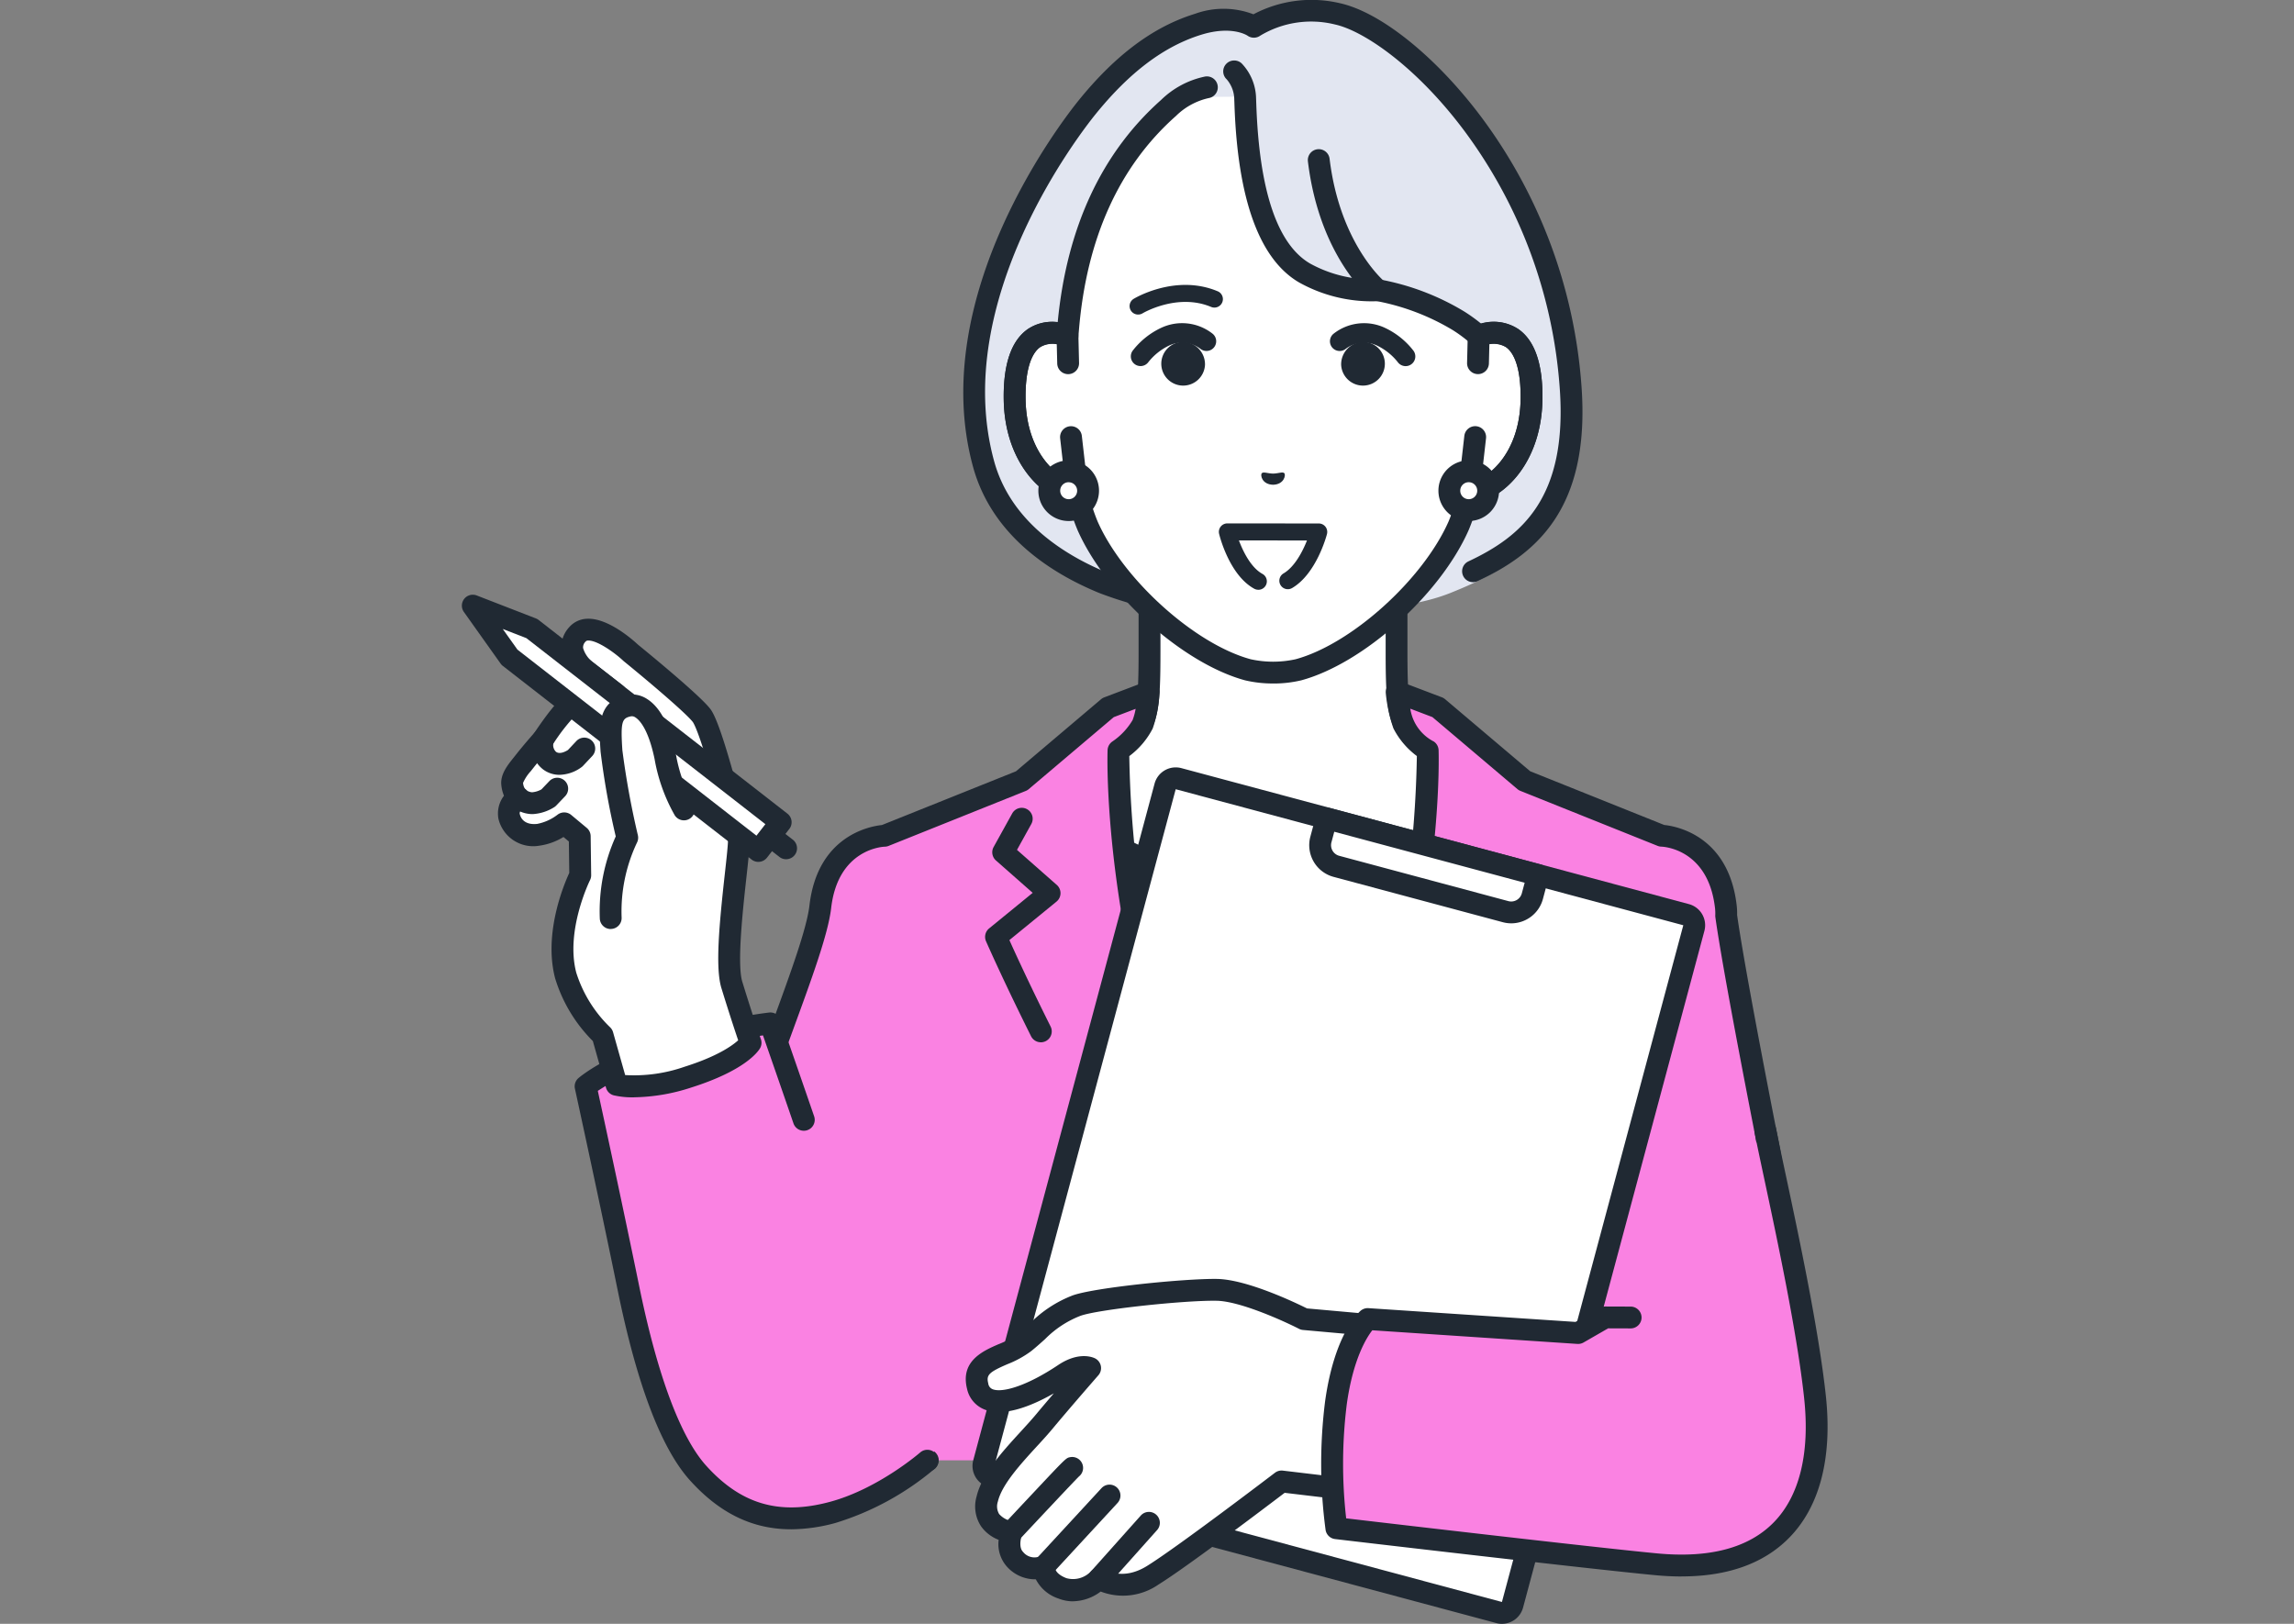 <svg xmlns="http://www.w3.org/2000/svg" xmlns:xlink="http://www.w3.org/1999/xlink" width="298" height="210.96" viewBox="0 0 298 210.96">
  <rect x="0" y="0" width="298" height="210.96" fill="#808080" stroke="none"/>
  <defs>
    <clipPath id="clip-path">
      <rect id="長方形_25655" data-name="長方形 25655" width="298" height="210.96" transform="translate(46 10031)" fill="#fff" stroke="#707070" stroke-width="1"/>
    </clipPath>
    <clipPath id="clip-path-2">
      <rect id="長方形_25554" data-name="長方形 25554" width="177.403" height="210.962" fill="none"/>
    </clipPath>
  </defs>
  <g id="マスクグループ_3" data-name="マスクグループ 3" transform="translate(-46 -10031)" clip-path="url(#clip-path)">
    <g id="グループ_689" data-name="グループ 689" transform="translate(106 10031)">
      <g id="グループ_688" data-name="グループ 688" clip-path="url(#clip-path-2)">
        <path id="パス_1497" data-name="パス 1497" d="M273.745,248.328c-2.02-2.273-2.321-3.913-2.321-11.278V222.5l-16.045,9.455L239.333,222.5V237.05c0,7.365-.3,9.005-2.321,11.278s-17.983,12.308-17.983,12.308l23.291,23.585h26.117l23.291-23.585s-15.964-10.035-17.983-12.308" transform="translate(-150.001 -152.379)" fill="#fff"/>
        <path id="パス_1498" data-name="パス 1498" d="M265.355,282.557a1.418,1.418,0,0,1-1.009-2.415L286.4,257.811c-4.181-2.654-15.012-9.615-16.8-11.623-2.416-2.719-2.679-4.879-2.679-12.22V221.9l-13.907,8.2a1.419,1.419,0,0,1-1.44,0l-13.907-8.2v12.067c0,7.341-.263,9.5-2.679,12.22-1.784,2.008-12.615,8.97-16.8,11.623l22.053,22.331a1.418,1.418,0,1,1-2.018,1.993l-23.292-23.585a1.419,1.419,0,0,1,.255-2.2c6.106-3.838,16.305-10.5,17.678-12.05,1.616-1.819,1.963-2.91,1.963-10.336V219.419a1.418,1.418,0,0,1,2.138-1.222l15.325,9.031,15.325-9.031a1.418,1.418,0,0,1,2.138,1.222v14.549c0,7.426.347,8.517,1.963,10.336,1.373,1.545,11.572,8.211,17.678,12.049a1.418,1.418,0,0,1,.254,2.2l-23.291,23.585a1.414,1.414,0,0,1-1.009.422" transform="translate(-146.919 -149.297)" fill="#202933"/>
        <path id="パス_1499" data-name="パス 1499" d="M292.456,342.435l-10.167-4.852a42.142,42.142,0,0,1-51.419,0L220.7,342.435s10.661,68.246,35.876,68.246,35.876-68.246,35.876-68.246" transform="translate(-151.148 -231.193)" fill="#fff"/>
        <path id="パス_1500" data-name="パス 1500" d="M275.59,344.669a42.98,42.98,0,0,1-26.64-9.1,1.418,1.418,0,1,1,1.862-2.14,40.69,40.69,0,0,0,37.289,6.425,1.418,1.418,0,0,1,.87,2.7,43.592,43.592,0,0,1-13.38,2.113" transform="translate(-170.159 -228.11)" fill="#202933"/>
        <path id="パス_1501" data-name="パス 1501" d="M231.6,314.362a7.525,7.525,0,0,0-.045-1.178c-1.05-9.069-8.334-9.21-8.334-9.21l-17.824-7.144-11.228-9.511-5.269-2,0,.043-.113-.043a18.876,18.876,0,0,0,.889,4.166,10.449,10.449,0,0,0,3.142,3.421s.522,15.016-4.973,35.811a191.156,191.156,0,0,1-15.108,38.265,191.129,191.129,0,0,1-15.108-38.265c-5.5-20.795-4.973-35.811-4.973-35.811a10.449,10.449,0,0,0,3.142-3.421,15.46,15.46,0,0,0,.764-4.009c.011-.1.017-.157.017-.157l-5.269,2-11.228,9.511-17.824,7.144s-7.284.141-8.334,9.21-16.1,38.8-15.551,58.218c.28,9.89,7.44,15.22,13.007,16.2,5.922,1.043,16.5-2.487,16.5-2.487h89.6s7.428,3.53,13.351,2.487c5.568-.98,7.356-21.927,7.356-21.927a97.811,97.811,0,0,0-1.515-23.414c-2.132-10.923-4.345-22.649-5.079-27.9" transform="translate(-67.363 -195.399)" fill="#fa82e2"/>
        <path id="パス_1502" data-name="パス 1502" d="M225.414,386.132a31.084,31.084,0,0,1-11.618-2.817,1.418,1.418,0,0,1,1.216-2.562c.071.033,7.1,3.324,12.5,2.372,1.227-.216,3.086-3.017,4.625-10.231a96.806,96.806,0,0,0,1.564-10.421,97.278,97.278,0,0,0-1.494-23.022c-2.759-14.136-4.472-23.548-5.092-27.974a1.407,1.407,0,0,1-.012-.255,6.14,6.14,0,0,0-.037-.956c-.888-7.668-6.714-7.947-6.962-7.955a1.463,1.463,0,0,1-.491-.1l-17.824-7.144a1.416,1.416,0,0,1-.389-.234l-11.042-9.353-2.872-1.091a5.743,5.743,0,0,0,3.068,4.273,1.418,1.418,0,0,1,.607,1.114c.021.622.466,15.464-5.019,36.223a191.468,191.468,0,0,1-15.233,38.579,1.418,1.418,0,0,1-2.493,0A191.447,191.447,0,0,1,153.18,326c-5.486-20.759-5.041-35.6-5.019-36.223a1.418,1.418,0,0,1,.607-1.114,8.742,8.742,0,0,0,2.645-2.8,7.626,7.626,0,0,0,.393-1.457l-2.842,1.08-11.042,9.353a1.416,1.416,0,0,1-.389.234l-17.824,7.144a1.411,1.411,0,0,1-.5.1c-.238.008-6.064.287-6.953,7.955-.389,3.363-2.472,9.055-5.11,16.261-4.549,12.431-10.78,29.455-10.432,41.754.266,9.408,7.224,14.032,11.836,14.844,5.5.968,15.705-2.4,15.808-2.436a1.418,1.418,0,0,1,.9,2.691c-.446.148-10.993,3.629-17.2,2.538-6.833-1.2-13.9-7.62-14.179-17.557-.363-12.843,5.976-30.162,10.6-42.809,2.471-6.752,4.605-12.582,4.956-15.613,1.051-9.076,7.881-10.285,9.412-10.441l17.413-6.98,11.052-9.362a1.423,1.423,0,0,1,.413-.244l5.269-2a1.419,1.419,0,0,1,1.914,1.473l-.015.137a16.183,16.183,0,0,1-.868,4.429,10.369,10.369,0,0,1-3.043,3.589,140.4,140.4,0,0,0,4.937,34.733,189.338,189.338,0,0,0,13.737,35.568A189.338,189.338,0,0,0,183.4,325.272a140.386,140.386,0,0,0,4.937-34.733,10.374,10.374,0,0,1-3.043-3.59,19.593,19.593,0,0,1-.992-4.571,1.419,1.419,0,0,1,1.465-1.559,1.444,1.444,0,0,1,.557.091l5.269,2a1.421,1.421,0,0,1,.413.244l11.053,9.362,17.413,6.98c1.531.156,8.36,1.365,9.412,10.441a8.982,8.982,0,0,1,.057,1.265c.627,4.427,2.325,13.745,5.05,27.7a81.643,81.643,0,0,1-.08,34.578c-1.7,7.951-3.89,11.9-6.907,12.432a14.934,14.934,0,0,1-2.587.214" transform="translate(-64.282 -192.318)" fill="#202933"/>
        <path id="パス_1503" data-name="パス 1503" d="M222.912,363.467a1.418,1.418,0,0,1-1.27-.784c-3.647-7.3-5.83-12.291-5.852-12.34a1.419,1.419,0,0,1,.4-1.666l5.664-4.625-4.775-4.206a1.419,1.419,0,0,1-.3-1.751l2.413-4.357a1.418,1.418,0,1,1,2.481,1.374l-1.86,3.359,5.174,4.557a1.418,1.418,0,0,1-.041,2.163l-6.12,5c.8,1.784,2.679,5.878,5.353,11.226a1.419,1.419,0,0,1-1.268,2.053" transform="translate(-147.702 -228.058)" fill="#202933"/>
        <path id="パス_1504" data-name="パス 1504" d="M95.445,478.639a34.034,34.034,0,0,1-12.63,6.84c-7.948,2.13-13.1-.6-17.105-5.026-4.1-4.539-7.087-14.3-9.04-23.943-2.042-10.082-5.678-26.453-5.678-26.453s3.376-2.932,11.285-5.36a66.651,66.651,0,0,1,12.71-2.818l4.444,12.678a225.179,225.179,0,0,1,10.224,20.87c5.382,12.237,9.03,20.267,5.791,23.212" transform="translate(-34.921 -288.922)" fill="#fa82e2"/>
        <path id="パス_1505" data-name="パス 1505" d="M74.591,484.518c-5,0-9.26-2.081-13.115-6.347-3.726-4.123-6.88-12.4-9.377-24.61-2.4-11.755-5.544-26.14-5.575-26.284a1.418,1.418,0,0,1,.456-1.373c.147-.128,3.7-3.158,11.8-5.645.092-.031,2.936-.962,6.57-1.761s6.287-1.1,6.4-1.112a1.417,1.417,0,0,1,1.5.941c.019.056,1.994,5.689,4.348,12.537a1.418,1.418,0,0,1-2.683.922c-1.742-5.067-3.276-9.468-3.961-11.432-1.084.158-2.873.449-4.989.915-3.487.766-6.292,1.684-6.32,1.693a37.042,37.042,0,0,0-10.148,4.6c.723,3.327,3.325,15.344,5.389,25.432,2.36,11.539,5.369,19.588,8.7,23.276,4.523,5,9.473,6.452,16.046,4.689,6.316-1.692,11.746-6.42,11.8-6.467A1.418,1.418,0,0,1,93.3,476.62,36.482,36.482,0,0,1,80.36,483.7a22.287,22.287,0,0,1-5.769.82" transform="translate(-31.839 -285.84)" fill="#202933"/>
        <path id="パス_1506" data-name="パス 1506" d="M50.728,313.244s-.927-2.632-2.431-7.511c-1.219-3.954,1.2-17.93.883-19.2s-3.441-14.059-4.849-15.85-9.157-8.093-9.157-8.093S30.2,257.91,28.219,260.2c-2.063,2.385,1.3,4.83,1.3,4.83l3.713,2.887a42.207,42.207,0,0,0-5.4,1.031c-1.1.448-4.06,4.893-4.06,4.893s-1.263,1.4-2.431,2.886c-.792,1.008-1.669,1.975-1.578,2.877a2.608,2.608,0,0,0,.678,1.67s-1.384,1.255-1.079,2.555a3.228,3.228,0,0,0,3.793,2.39,7.8,7.8,0,0,0,3.366-1.484l2.017,1.679.067,5.067s-3.488,6.943-1.888,13.02a18.413,18.413,0,0,0,4.791,7.761l1.814,6.433s3.275.9,9.271-.991c6.773-2.139,8.139-4.462,8.139-4.462" transform="translate(-13.227 -177.765)" fill="#fff"/>
        <path id="パス_1507" data-name="パス 1507" d="M32.508,317.243a10.783,10.783,0,0,1-2.652-.262,1.417,1.417,0,0,1-.988-.982l-1.71-6.066a19.54,19.54,0,0,1-4.9-8.151c-1.533-5.824,1.139-12.183,1.837-13.693l-.054-4.083-.7-.585a8.064,8.064,0,0,1-3.123,1.128,4.645,4.645,0,0,1-5.322-3.477,3.8,3.8,0,0,1,.716-3.01,4.83,4.83,0,0,1-.346-1.4c-.14-1.376.789-2.537,1.608-3.562.089-.111.178-.222.266-.334,1.039-1.322,2.135-2.559,2.423-2.881,1.454-2.178,3.42-4.837,4.65-5.336a15.511,15.511,0,0,1,2.481-.606l-1.114-.866a6.357,6.357,0,0,1-2.505-3.87,3.863,3.863,0,0,1,.991-3.02,3.215,3.215,0,0,1,2.325-1.116c2.712-.14,5.92,2.7,6.636,3.367.971.79,7.9,6.451,9.339,8.285.379.483,1.532,1.951,5.051,16.147l.059.237c.154.616.065,1.638-.352,5.4-.473,4.268-1.264,11.411-.552,13.723,1.476,4.789,2.4,7.431,2.413,7.457a1.418,1.418,0,0,1-.115,1.19c-.274.466-1.994,2.9-8.935,5.095a24.794,24.794,0,0,1-7.423,1.267m-1.156-2.887a19.89,19.89,0,0,0,7.725-1.085c4.275-1.35,6.2-2.746,6.956-3.433-.38-1.12-1.139-3.4-2.176-6.77-.819-2.658-.284-8.307.443-14.871.206-1.854.438-3.951.405-4.46l-.046-.183c-3.278-13.223-4.41-14.926-4.528-15.076-.961-1.222-5.871-5.376-8.937-7.869-.026-.021-.052-.044-.077-.067-1.17-1.1-3.428-2.691-4.586-2.636a.39.39,0,0,0-.325.139,1.028,1.028,0,0,0-.318.841,3.659,3.659,0,0,0,1.378,1.916l.036.027,3.713,2.887a1.418,1.418,0,0,1-.679,2.525,40.342,40.342,0,0,0-5.019.925,25.82,25.82,0,0,0-3.452,4.38,1.463,1.463,0,0,1-.128.165c-.013.014-1.247,1.384-2.369,2.812-.093.118-.187.236-.28.353a5.506,5.506,0,0,0-1,1.518,1.64,1.64,0,0,0,.235.757,1.246,1.246,0,0,1,.518.994,1.373,1.373,0,0,1-.534,1.1c-.348.326-.713.916-.651,1.18.225.957,1.046,1.432,2.263,1.3a6.285,6.285,0,0,0,2.642-1.192,1.423,1.423,0,0,1,1.78.028l2.017,1.68a1.418,1.418,0,0,1,.511,1.071l.067,5.067a1.42,1.42,0,0,1-.151.656c-.032.064-3.224,6.55-1.784,12.022a16.952,16.952,0,0,0,4.38,7.078,1.417,1.417,0,0,1,.4.659Zm13.364-30.575,0,.015Zm-19.437-16.6h0" transform="translate(-10.144 -174.683)" fill="#202933"/>
        <path id="パス_1508" data-name="パス 1508" d="M21.666,325.338a4.269,4.269,0,0,1-2.9-1.283,1.418,1.418,0,1,1,2.065-1.945,1.385,1.385,0,0,0,.872.391,3.008,3.008,0,0,0,1.219-.374l1.024-1.073A1.418,1.418,0,0,1,26,323.012l-1.153,1.208a1.394,1.394,0,0,1-.228.193,5.85,5.85,0,0,1-2.769.92c-.061,0-.121,0-.18,0" transform="translate(-12.586 -219.572)" fill="#202933"/>
        <path id="パス_1509" data-name="パス 1509" d="M32.3,306.36a3.537,3.537,0,0,1-2.123-.693,3.98,3.98,0,0,1-1.382-4.289,1.418,1.418,0,1,1,2.725.788,1.2,1.2,0,0,0,.327,1.208c.508.369,1.3-.082,1.546-.24l1.089-1.159a1.418,1.418,0,1,1,2.067,1.942l-1.192,1.269a1.4,1.4,0,0,1-.168.153,4.989,4.989,0,0,1-2.89,1.02" transform="translate(-19.613 -205.697)" fill="#202933"/>
        <path id="パス_1510" data-name="パス 1510" d="M126.115,344.574a1.414,1.414,0,0,1-.87-.3l-2.047-1.594a1.418,1.418,0,1,1,1.743-2.238l2.047,1.593a1.418,1.418,0,0,1-.872,2.537" transform="translate(-83.997 -232.946)" fill="#202933"/>
        <path id="パス_1511" data-name="パス 1511" d="M12.17,252.644,44.5,277.81l-2.9,3.73L9.266,256.374l-4.765-6.7Z" transform="translate(-3.082 -170.985)" fill="#fff"/>
        <path id="パス_1512" data-name="パス 1512" d="M38.512,279.876a1.42,1.42,0,0,1-.871-.3L5.312,254.41a1.422,1.422,0,0,1-.285-.3L.262,247.408a1.418,1.418,0,0,1,1.669-2.144L9.6,248.239a1.413,1.413,0,0,1,.358.2l32.329,25.167a1.418,1.418,0,0,1,.248,1.99l-2.9,3.73a1.419,1.419,0,0,1-.944.536,1.494,1.494,0,0,1-.176.011M7.219,252.3l31.046,24.168,1.161-1.492L8.38,250.808l-3.068-1.19Z" transform="translate(0 -167.903)" fill="#202933"/>
        <path id="パス_1513" data-name="パス 1513" d="M63.567,290.826c-2.492.568-2.4,2.568-2.178,5.866a109.268,109.268,0,0,0,2.049,11.278,22.088,22.088,0,0,0-2.147,10.442L70.8,304.3a21.424,21.424,0,0,1-2.423-6.832c-1.1-5.327-3.117-7.024-4.811-6.638" transform="translate(-41.957 -199.135)" fill="#fff"/>
        <path id="パス_1514" data-name="パス 1514" d="M58.208,316.749a1.418,1.418,0,0,1-1.415-1.345,23.665,23.665,0,0,1,2.07-10.687A100.541,100.541,0,0,1,56.892,293.7c-.212-3.195-.432-6.5,3.279-7.343a3.613,3.613,0,0,1,2.8.531c1.7,1.092,2.951,3.516,3.715,7.2a20.629,20.629,0,0,0,2.225,6.35,1.418,1.418,0,0,1-2.378,1.546,22.719,22.719,0,0,1-2.625-7.32c-.822-3.961-2-5.09-2.471-5.391a.785.785,0,0,0-.636-.151c-1.112.253-1.326.659-1.078,4.389a108.813,108.813,0,0,0,2.015,11.054,1.419,1.419,0,0,1-.129.984,20.869,20.869,0,0,0-1.983,9.7,1.418,1.418,0,0,1-1.343,1.489l-.074,0" transform="translate(-38.875 -196.053)" fill="#202933"/>
        <path id="パス_1515" data-name="パス 1515" d="M281.962,429.227l-65.936-17.668a1.422,1.422,0,0,1-1.005-1.742L238.577,321.9a1.422,1.422,0,0,1,1.742-1.006l65.936,17.667a1.422,1.422,0,0,1,1.006,1.742L283.7,428.221a1.422,1.422,0,0,1-1.742,1.006" transform="translate(-147.222 -219.732)" fill="#fff"/>
        <path id="パス_1516" data-name="パス 1516" d="M279.247,427.612a2.84,2.84,0,0,1-.734-.1h0l-65.936-17.668a2.844,2.844,0,0,1-2.008-3.478l23.557-87.916a2.844,2.844,0,0,1,3.478-2.008l65.937,17.668a2.841,2.841,0,0,1,2.008,3.479l-23.556,87.915a2.846,2.846,0,0,1-2.745,2.106m0-2.837h0l23.56-87.918-65.939-17.672L213.308,407.1Z" transform="translate(-144.141 -216.65)" fill="#202933"/>
        <path id="パス_1517" data-name="パス 1517" d="M377.864,349.473l-21.979-5.889a2.844,2.844,0,0,1-2.011-3.483l.736-2.748,27.474,7.362-.736,2.747a2.844,2.844,0,0,1-3.483,2.011" transform="translate(-242.282 -231.035)" fill="#fff"/>
        <path id="パス_1518" data-name="パス 1518" d="M375.522,347.908a4.287,4.287,0,0,1-1.11-.147l-21.979-5.889a4.262,4.262,0,0,1-3.014-5.221l.736-2.748a1.418,1.418,0,0,1,1.737-1l27.473,7.361a1.418,1.418,0,0,1,1,1.737l-.736,2.747a4.269,4.269,0,0,1-4.11,3.161m-22.994-11.9-.369,1.378a1.426,1.426,0,0,0,1.008,1.747l21.979,5.889a1.428,1.428,0,0,0,1.746-1.009l.369-1.378Z" transform="translate(-239.198 -227.953)" fill="#202933"/>
        <path id="パス_1519" data-name="パス 1519" d="M243.385,531.715c-4.041-.058-15.852,1.124-18.3,2.086-3.223,1.267-4.212,2.759-6.685,4.763s-6.976,2.03-6.072,5.664c.876,3.52,6.195,1.809,11.248-1.568,2.13-1.424,3.362-.777,3.362-.777s-3.562,4.073-5.975,6.97-6.6,6.654-7.393,10.049c-.893,3.8,3.142,4.292,3.142,4.292s-.838,2.241.505,3.574a3.262,3.262,0,0,0,3.745.878s-.262,1.837,2.383,2.857,4.76-1.267,4.76-1.267,2.933,2.064,6.951-.419,16.75-12.2,16.75-12.2l22.286,2.654,3.528-21.7-22.9-2.056s-7.3-3.743-11.337-3.8" transform="translate(-145.333 -364.141)" fill="#fff"/>
        <path id="パス_1520" data-name="パス 1520" d="M221.648,569.1a5.255,5.255,0,0,1-1.9-.361,5.1,5.1,0,0,1-2.949-2.5,4.929,4.929,0,0,1-3.668-1.552,4.4,4.4,0,0,1-1.16-3.575,5.038,5.038,0,0,1-2.27-1.736,4.678,4.678,0,0,1-.6-3.887c.688-2.927,3.363-5.85,5.723-8.428.717-.784,1.394-1.523,1.961-2.2.721-.866,1.548-1.841,2.353-2.782-2.778,1.583-6.412,3.1-8.961,2.115a3.725,3.725,0,0,1-2.314-2.708c-.9-3.62,2.1-4.926,4.089-5.791a11.022,11.022,0,0,0,2.466-1.317c.637-.517,1.173-1,1.691-1.465a15.771,15.771,0,0,1,5.368-3.516c2.647-1.041,14.708-2.243,18.836-2.184,3.93.056,10.347,3.15,11.713,3.831l22.633,2.032a1.418,1.418,0,1,1-.254,2.825l-22.9-2.056a1.418,1.418,0,0,1-.52-.151c-1.949-1-7.673-3.6-10.71-3.644-4.117-.074-15.6,1.139-17.758,1.987a13.1,13.1,0,0,0-4.508,2.985c-.52.467-1.109,1-1.8,1.56a13.268,13.268,0,0,1-3.12,1.715c-2.4,1.044-2.745,1.394-2.468,2.505a.916.916,0,0,0,.584.747c1.193.462,4.284-.334,8.5-3.152,2.751-1.839,4.606-.96,4.808-.854a1.418,1.418,0,0,1,.409,2.19c-.036.04-3.579,4.093-5.952,6.944-.609.732-1.308,1.5-2.048,2.3-2.126,2.323-4.536,4.956-5.054,7.162a1.951,1.951,0,0,0,.163,1.615,2.923,2.923,0,0,0,1.771.946,1.418,1.418,0,0,1,1.157,1.9c-.127.356-.376,1.523.176,2.071a1.892,1.892,0,0,0,2.1.619,1.385,1.385,0,0,1,1.537.042,1.325,1.325,0,0,1,.517,1.391c.01.171.135.846,1.481,1.365a3.2,3.2,0,0,0,3.209-.907,1.418,1.418,0,0,1,1.858-.2c.077.05,2.272,1.461,5.388-.466,3.914-2.419,16.509-12.021,16.636-12.118a1.42,1.42,0,0,1,1.028-.281l22.287,2.655a1.418,1.418,0,0,1-.335,2.817l-21.717-2.587c-2.35,1.787-12.763,9.674-16.407,11.927a8.082,8.082,0,0,1-7.492.9,6.14,6.14,0,0,1-3.573,1.264" transform="translate(-142.241 -361.06)" fill="#202933"/>
        <path id="パス_1521" data-name="パス 1521" d="M223.42,611.789a1.418,1.418,0,0,1-1.036-2.386s1.947-2.084,3.908-4.17c4.23-4.5,4.23-4.5,4.745-4.6a1.418,1.418,0,0,1,1.174,2.491c-.569.551-5.024,5.3-7.755,8.219a1.415,1.415,0,0,1-1.037.45m8.177-8.38h0m0,0h0" transform="translate(-152.037 -411.319)" fill="#202933"/>
        <path id="パス_1522" data-name="パス 1522" d="M236.906,624.055a1.418,1.418,0,0,1-1.042-2.38l8.5-9.208a1.418,1.418,0,0,1,2.084,1.924l-8.5,9.207a1.414,1.414,0,0,1-1.043.456" transform="translate(-161.273 -419.133)" fill="#202933"/>
        <path id="パス_1523" data-name="パス 1523" d="M259.568,633.344a1.418,1.418,0,0,1-1.057-2.363l6.475-7.254a1.418,1.418,0,0,1,2.116,1.889l-6.475,7.254a1.416,1.416,0,0,1-1.059.474" transform="translate(-176.794 -426.833)" fill="#202933"/>
        <path id="パス_1524" data-name="パス 1524" d="M414.958,466,397.472,490.31l-3.3-.011-3.524,2.028-27.328-1.818s-2.966,2.552-4.129,10.854a63.963,63.963,0,0,0,.055,16.317s32.524,3.833,41.555,4.688c16.138,1.527,22.077-8.035,20.619-21.693-1.2-11.207-5.29-28.643-6.459-34.674" transform="translate(-245.644 -319.14)" fill="#fa82e2"/>
        <path id="パス_1525" data-name="パス 1525" d="M400.989,520.867q-1.643,0-3.415-.167c-8.944-.847-41.262-4.653-41.587-4.692a1.418,1.418,0,0,1-1.236-1.2,64.788,64.788,0,0,1-.057-16.727c1.2-8.584,4.264-11.435,4.609-11.733a1.416,1.416,0,0,1,1.019-.34l26.9,1.789,3.152-1.814a1.419,1.419,0,0,1,.707-.189h0l3.3.011a1.418,1.418,0,0,1,0,2.836h0l-2.921-.01-3.194,1.838a1.432,1.432,0,0,1-.8.186l-26.643-1.772c-.736.94-2.493,3.719-3.315,9.59a62.833,62.833,0,0,0-.081,14.842c5.766.677,32.448,3.8,40.421,4.555,6.759.637,11.834-.7,15.083-3.992,3.374-3.415,4.755-9,3.992-16.139-.9-8.456-3.475-20.515-5.177-28.495-.527-2.472-.982-4.607-1.264-6.06a1.418,1.418,0,0,1,2.785-.54c.277,1.428.729,3.551,1.254,6.009,1.714,8.037,4.3,20.182,5.223,28.785.856,8.018-.8,14.392-4.8,18.433-3.278,3.317-7.961,4.99-13.953,4.99" transform="translate(-242.554 -316.058)" fill="#202933"/>
        <path id="パス_1526" data-name="パス 1526" d="M249.995,81.853s-11.631,1.225-22.055-3.047c-6.907-2.83-13.438-7.721-15.554-15.456-5.308-19.409,8.139-39.868,13.435-46.305,5.162-6.275,10.132-9.484,14.45-10.813,4.759-1.464,7.23.333,7.23.333a14.323,14.323,0,0,1,10.861-1.683c8.708,1.922,28.149,20.18,30.276,48.378,1.427,18.923-7.451,23.572-15.56,26.841-8.83,3.559-23.083,1.752-23.083,1.752" transform="translate(-144.618 -3.085)" fill="#e2e6f1"/>
        <path id="パス_1527" data-name="パス 1527" d="M242.848,80.356a50.365,50.365,0,0,1-18.522-3.322c-6.114-2.505-13.92-7.383-16.384-16.394-6.085-22.252,11.657-45.045,13.7-47.571,4.8-5.93,9.748-9.618,15.136-11.276a10.882,10.882,0,0,1,7.591.064A16.118,16.118,0,0,1,255.592.413c5.338,1.178,12.575,7.016,18.436,14.872a66.38,66.38,0,0,1,12.948,34.784C288.2,66.317,280.852,72.042,273.5,75.5a1.418,1.418,0,1,1-1.207-2.567c6.8-3.2,12.947-8.157,11.854-22.649a63.546,63.546,0,0,0-12.392-33.3c-6.2-8.3-13.039-12.974-16.775-13.8a12.844,12.844,0,0,0-9.736,1.455,1.427,1.427,0,0,1-1.654-.01c-.062-.042-2.049-1.334-5.978-.124-4.832,1.487-9.335,4.872-13.765,10.349-1.95,2.41-18.882,24.15-13.17,45.039,2.16,7.9,9.2,12.254,14.723,14.518,9.955,4.079,21.257,2.961,21.37,2.948a1.418,1.418,0,0,1,.3,2.821c-.175.018-1.765.178-4.22.178" transform="translate(-141.542 0)" fill="#202933"/>
        <path id="パス_1528" data-name="パス 1528" d="M257.779,39.853s.126,18.155,7.713,22.585a17.935,17.935,0,0,0,9.525,2.241,25.349,25.349,0,0,1,7.04,2.163,36.146,36.146,0,0,1,6.06,3.781c2.956-1.12,7.005-.392,6.865,8.269-.124,7.671-4.743,11.78-8.15,12.206a25.416,25.416,0,0,1-1.316,4.171c-3.53,8.009-13.111,16.632-20.824,18.723a14.969,14.969,0,0,1-6.559,0c-7.713-2.092-17.294-10.714-20.824-18.723A25.413,25.413,0,0,1,235.99,91.1c-3.408-.425-8.026-4.535-8.15-12.206-.14-8.661,3.908-9.389,6.865-8.269V70.55c.264-2.11.6-18.442,13.133-29.553,0,0,2.378-2.242,4.933-1.425l4.985-.043Z" transform="translate(-156.032 -26.978)" fill="#fff"/>
        <path id="パス_1529" data-name="パス 1529" d="M234.788,141.153l-.085-3.546c-2.957-1.12-7.005-.392-6.865,8.269.124,7.671,4.743,11.78,8.151,12.206l-.835-7.334Z" transform="translate(-156.032 -93.961)" fill="#fff"/>
        <path id="パス_1530" data-name="パス 1530" d="M232.908,156.411a1.5,1.5,0,0,1-.176-.011c-4.456-.556-9.262-5.508-9.393-13.59-.075-4.58.972-7.664,3.11-9.166a5.954,5.954,0,0,1,5.675-.452,1.418,1.418,0,0,1,.916,1.292l.085,3.546a1.418,1.418,0,0,1-2.836.069l-.06-2.5a2.816,2.816,0,0,0-2.149.37c-1.285.9-1.961,3.317-1.9,6.8.089,5.469,2.629,8.858,5.074,10.195l-.585-5.14a1.418,1.418,0,1,1,2.818-.32l.835,7.334a1.418,1.418,0,0,1-1.409,1.578" transform="translate(-152.951 -90.874)" fill="#202933"/>
        <path id="パス_1531" data-name="パス 1531" d="M416.313,137.606l-.085,3.547-.366,9.594-.834,7.334c3.408-.425,8.026-4.535,8.151-12.206.14-8.661-3.908-9.389-6.865-8.269" transform="translate(-284.23 -93.961)" fill="#fff"/>
        <path id="パス_1532" data-name="パス 1532" d="M411.945,156.411a1.418,1.418,0,0,1-1.409-1.578l.835-7.334a1.418,1.418,0,1,1,2.818.32l-.585,5.14c2.445-1.337,4.985-4.726,5.074-10.195.056-3.482-.62-5.9-1.905-6.8a2.815,2.815,0,0,0-2.149-.37l-.06,2.5a1.419,1.419,0,0,1-1.418,1.384h-.035a1.419,1.419,0,0,1-1.384-1.452l.086-3.546a1.419,1.419,0,0,1,.916-1.292,5.954,5.954,0,0,1,5.675.452c2.138,1.5,3.185,4.586,3.11,9.166-.131,8.082-4.937,13.034-9.393,13.59a1.5,1.5,0,0,1-.176.011" transform="translate(-281.148 -90.874)" fill="#202933"/>
        <path id="パス_1533" data-name="パス 1533" d="M357.785,81.234a1.408,1.408,0,0,1-.887-.314c-.273-.22-6.7-5.538-8.188-17.835a1.418,1.418,0,1,1,2.816-.34c1.337,11.079,7.1,15.924,7.158,15.972a1.419,1.419,0,0,1-.9,2.517" transform="translate(-238.806 -42.116)" fill="#202933"/>
        <path id="パス_1534" data-name="パス 1534" d="M258.328,105.868a15.573,15.573,0,0,1-3.642-.411c-8.1-2.2-18.064-11.136-21.76-19.522a25.273,25.273,0,0,1-1.179-3.529c-4.151-1.107-8.286-5.908-8.407-13.4-.074-4.58.972-7.664,3.11-9.166a5.46,5.46,0,0,1,3.9-.9c1.175-12.289,5.69-22,13.425-28.879a11.5,11.5,0,0,1,5.716-3.045,1.418,1.418,0,0,1,.472,2.8,8.743,8.743,0,0,0-4.187,2.259c-.026.028-.054.054-.083.079-7.362,6.528-11.6,15.893-12.588,27.833-.026.312-.047.561-.067.741a1.418,1.418,0,0,1-1.921,1.317,3.343,3.343,0,0,0-3.04.121c-1.285.9-1.961,3.318-1.9,6.8.112,6.884,4.107,10.472,6.908,10.821a1.42,1.42,0,0,1,1.206,1.086,23.974,23.974,0,0,0,1.239,3.935c3.335,7.567,12.633,15.944,19.891,17.912a13.6,13.6,0,0,0,5.829,0c7.246-1.965,16.544-10.342,19.885-17.923a23.936,23.936,0,0,0,1.233-3.921,1.419,1.419,0,0,1,1.206-1.086c2.8-.349,6.8-3.938,6.908-10.821.056-3.482-.62-5.9-1.9-6.8a3.342,3.342,0,0,0-3.04-.121,1.418,1.418,0,0,1-1.45-.271,18.255,18.255,0,0,0-2.454-1.839,30.053,30.053,0,0,0-9.776-3.734,19.337,19.337,0,0,1-10.161-2.442c-5.147-3.006-7.97-10.769-8.389-23.075-.009-.274-.017-.5-.025-.667a4.068,4.068,0,0,0-.977-2.635,1.408,1.408,0,0,1-.08-2,1.429,1.429,0,0,1,2.012-.081,6.74,6.74,0,0,1,1.878,4.574c.009.179.016.417.026.707.384,11.268,2.734,18.24,6.985,20.722a16.669,16.669,0,0,0,8.693,2.053,1.439,1.439,0,0,1,.337.012,32.457,32.457,0,0,1,10.991,4.163,21.786,21.786,0,0,1,2.211,1.591,5.707,5.707,0,0,1,4.849.718c2.138,1.5,3.185,4.586,3.11,9.166-.121,7.488-4.256,12.289-8.407,13.4a25.219,25.219,0,0,1-1.173,3.514c-3.7,8.4-13.663,17.341-21.758,19.535a15.578,15.578,0,0,1-3.651.413" transform="translate(-152.95 -17.072)" fill="#202933"/>
        <path id="パス_1535" data-name="パス 1535" d="M412.069,196.807a2.521,2.521,0,1,1-2.519-2.523,2.522,2.522,0,0,1,2.519,2.523" transform="translate(-278.751 -133.055)" fill="#fff"/>
        <path id="パス_1536" data-name="パス 1536" d="M406.466,197.663h0a3.939,3.939,0,0,1,0-7.879h0a3.944,3.944,0,0,1,3.937,3.942h0a3.944,3.944,0,0,1-3.939,3.936m0-5.042a1.1,1.1,0,0,0,0,2.206h0a1.1,1.1,0,1,0,0-2.206Zm2.522,1.1h0Z" transform="translate(-275.669 -129.973)" fill="#202933"/>
        <path id="パス_1537" data-name="パス 1537" d="M247.167,196.807a2.521,2.521,0,1,1-2.519-2.523,2.522,2.522,0,0,1,2.519,2.523" transform="translate(-165.818 -133.055)" fill="#fff"/>
        <path id="パス_1538" data-name="パス 1538" d="M241.564,197.663h0a3.939,3.939,0,0,1,0-7.879h0a3.939,3.939,0,0,1,0,7.879m0-5.042a1.1,1.1,0,0,0,0,2.206h0a1.1,1.1,0,0,0,1.1-1.1h0a1.1,1.1,0,0,0-1.1-1.1Z" transform="translate(-162.737 -129.973)" fill="#202933"/>
        <path id="パス_1539" data-name="パス 1539" d="M329.564,194.887c.2-.235.75.026,1.469.041.719-.017,1.267-.278,1.469-.043s-.032,1.454-1.468,1.492c-1.436-.036-1.679-1.247-1.47-1.49" transform="translate(-225.656 -133.4)" fill="#202933"/>
        <path id="パス_1540" data-name="パス 1540" d="M317.152,224.382a1.1,1.1,0,0,1-.53-.136c-3.25-1.783-4.507-6.908-4.559-7.125a1.1,1.1,0,0,1,1.073-1.36h0l11.871.009a1.1,1.1,0,0,1,1.066,1.38c-.054.21-1.371,5.16-4.527,7.009a1.1,1.1,0,1,1-1.115-1.9c1.426-.835,2.464-2.806,3.045-4.28l-8.84-.007c.563,1.511,1.594,3.546,3.046,4.344a1.1,1.1,0,0,1-.531,2.07" transform="translate(-213.695 -147.763)" fill="#202933"/>
        <path id="パス_1541" data-name="パス 1541" d="M276.993,138.8a1.26,1.26,0,0,1-1.029-1.985,10.081,10.081,0,0,1,3.647-2.952,6.405,6.405,0,0,1,6.725.718,1.261,1.261,0,0,1-1.527,2.007,3.949,3.949,0,0,0-4.12-.446,7.623,7.623,0,0,0-2.67,2.134,1.265,1.265,0,0,1-1.027.525" transform="translate(-188.835 -91.241)" fill="#202933"/>
        <path id="パス_1542" data-name="パス 1542" d="M276.364,121.3a1.1,1.1,0,0,1-.57-2.049c.222-.133,5.492-3.243,10.9-.975a1.1,1.1,0,0,1-.853,2.034c-4.385-1.838-8.861.8-8.906.831a1.1,1.1,0,0,1-.568.158" transform="translate(-188.511 -80.435)" fill="#202933"/>
        <path id="パス_1543" data-name="パス 1543" d="M293.98,143.921a2.841,2.841,0,1,1-2.836-2.994,2.918,2.918,0,0,1,2.836,2.994" transform="translate(-197.446 -96.513)" fill="#202933"/>
        <path id="パス_1544" data-name="パス 1544" d="M367.623,138.807a1.26,1.26,0,0,1-1.031-.533,7.628,7.628,0,0,0-2.667-2.129,3.944,3.944,0,0,0-4.119.446,1.261,1.261,0,0,1-1.527-2.007,6.4,6.4,0,0,1,6.725-.718,10.079,10.079,0,0,1,3.647,2.953,1.26,1.26,0,0,1-1.028,1.988" transform="translate(-245.026 -91.241)" fill="#202933"/>
        <path id="パス_1545" data-name="パス 1545" d="M362.429,143.921a2.841,2.841,0,1,0,2.836-2.994,2.918,2.918,0,0,0-2.836,2.994" transform="translate(-248.208 -96.513)" fill="#202933"/>
      </g>
    </g>
  </g>
</svg>
